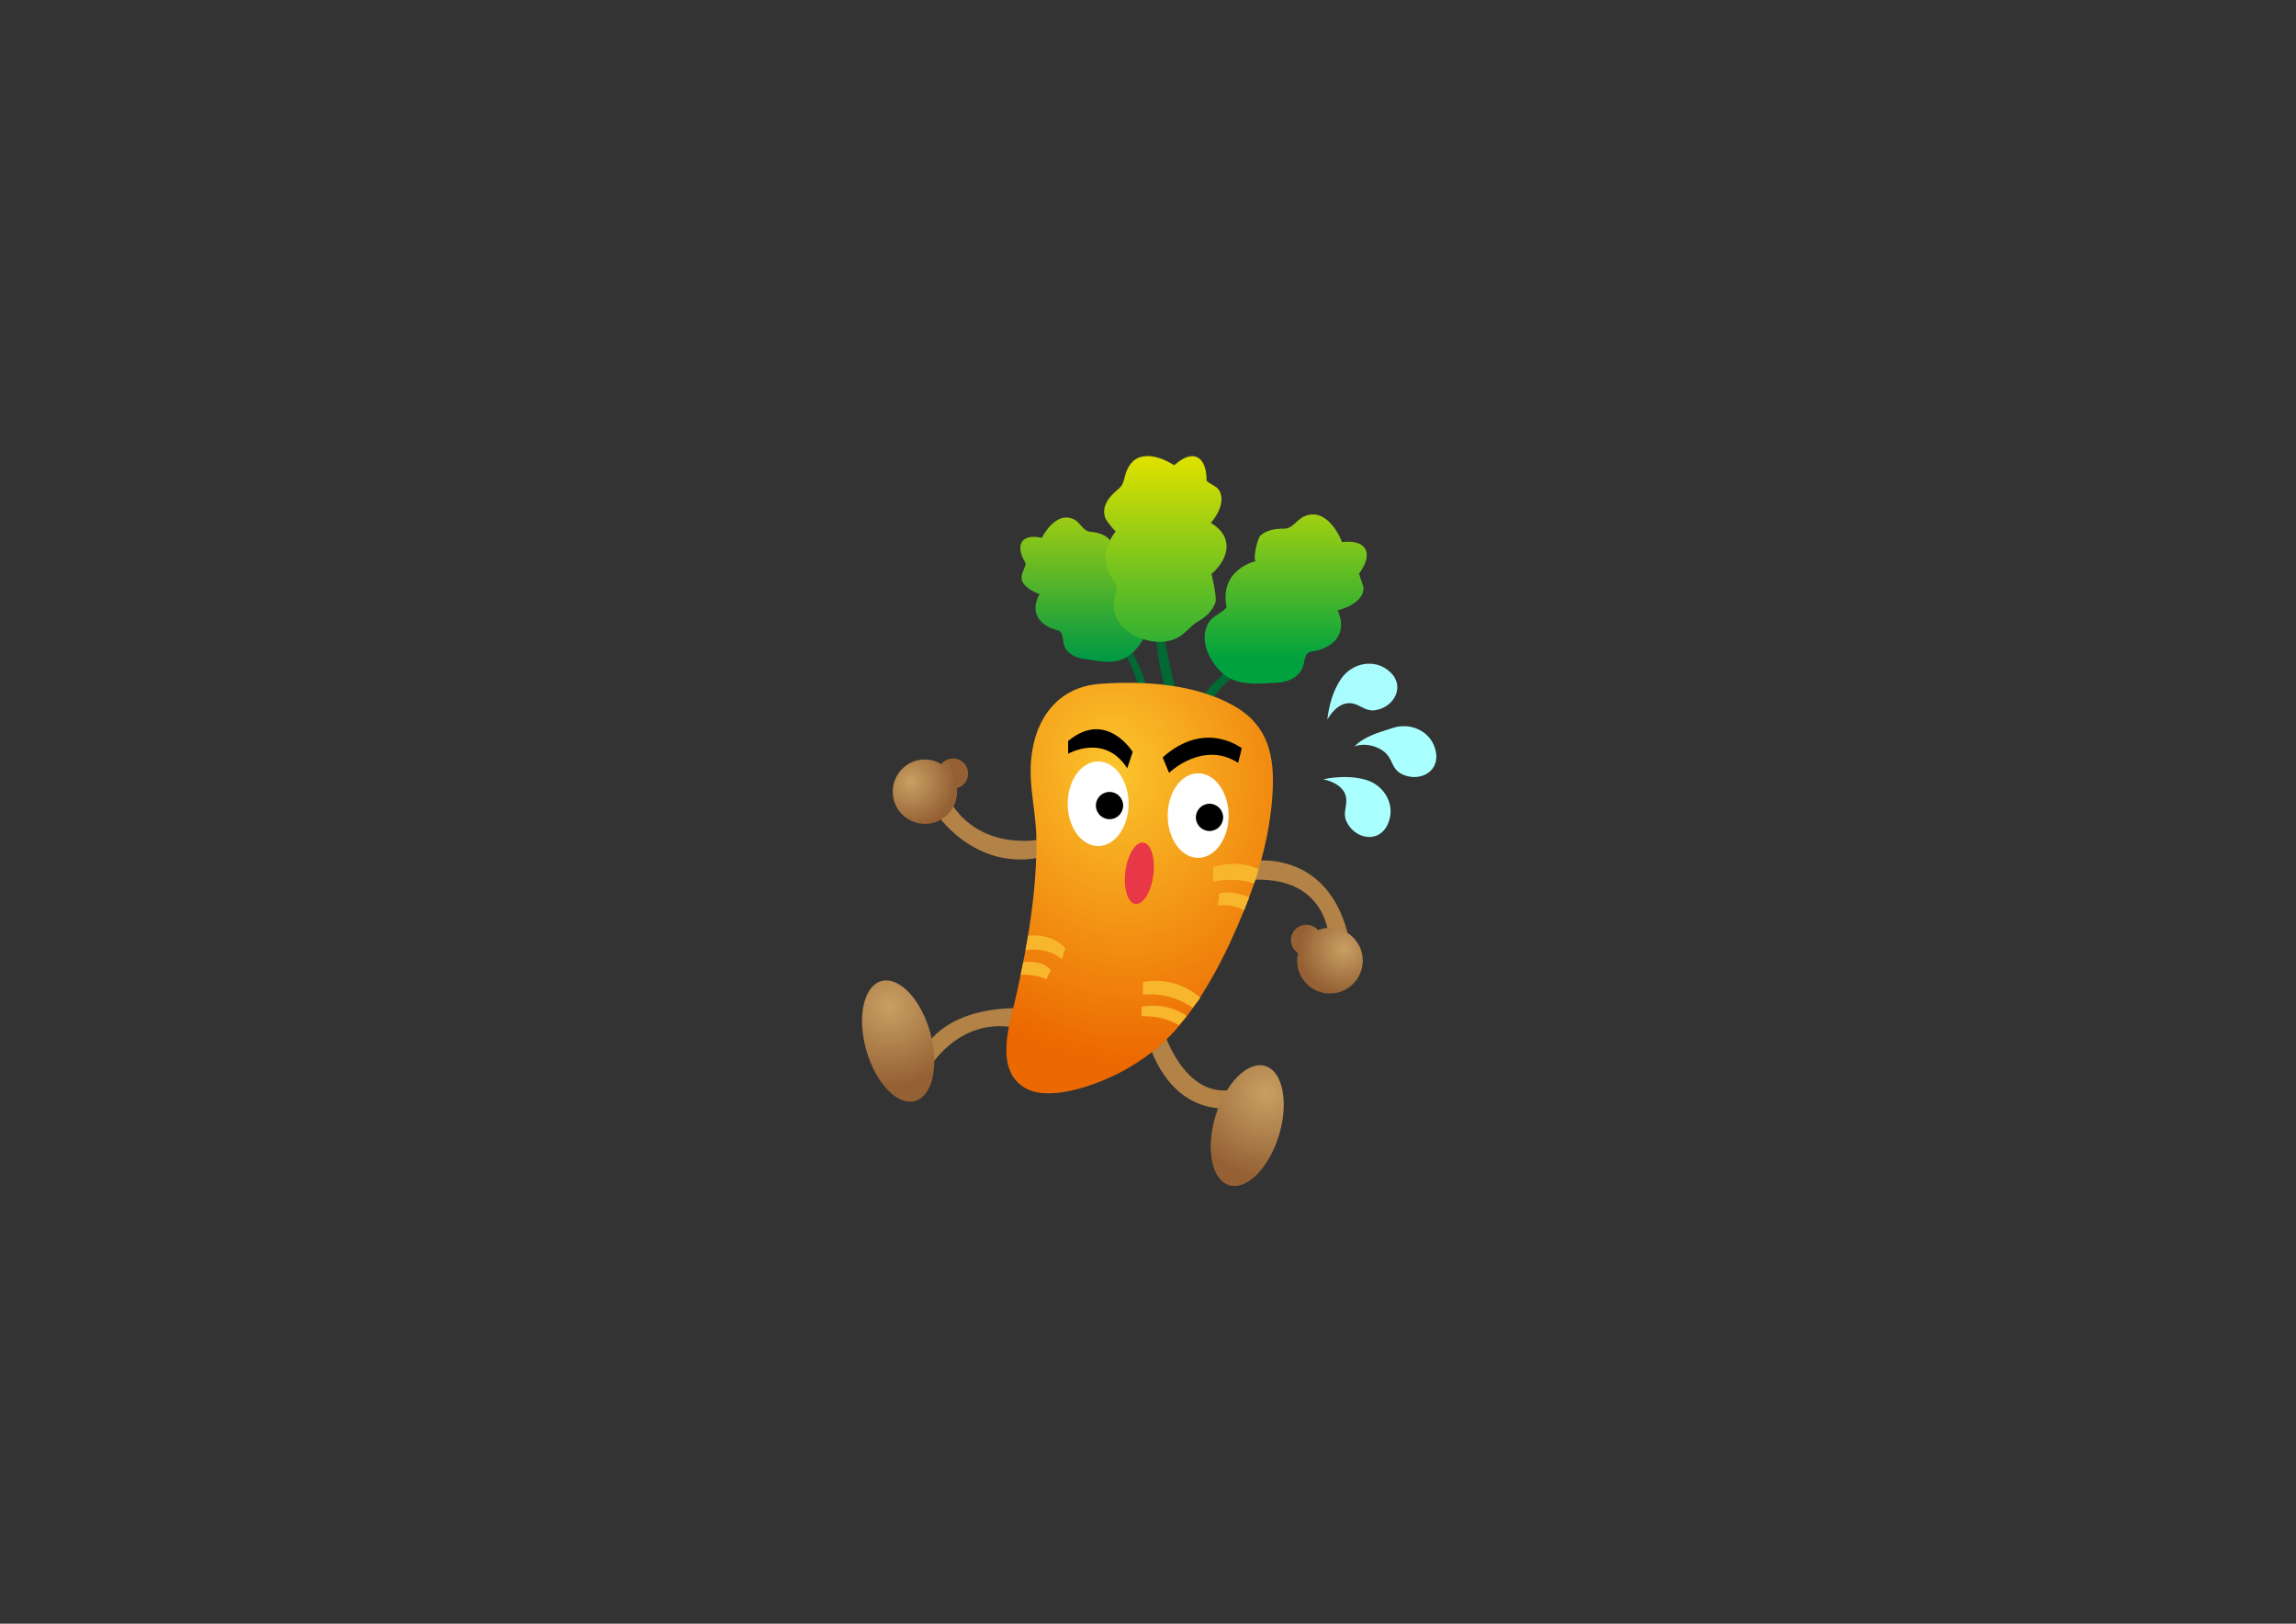 <?xml version="1.0" encoding="UTF-8" standalone="no"?>
<!-- Generator: Adobe Illustrator 14.0.0, SVG Export Plug-In . SVG Version: 6.00 Build 43363)  -->

<svg
   xmlns:dc="http://purl.org/dc/elements/1.1/"
   xmlns:cc="http://creativecommons.org/ns#"
   xmlns:rdf="http://www.w3.org/1999/02/22-rdf-syntax-ns#"
   xmlns:svg="http://www.w3.org/2000/svg"
   xmlns="http://www.w3.org/2000/svg"
   xmlns:xlink="http://www.w3.org/1999/xlink"
   xmlns:sodipodi="http://sodipodi.sourceforge.net/DTD/sodipodi-0.dtd"
   xmlns:inkscape="http://www.inkscape.org/namespaces/inkscape"
   version="1.1"
   id="圖層_1"
   x="0px"
   y="0px"
   width="841.89px"
   height="595.28px"
   viewBox="0 0 841.89 595.28"
   enable-background="new 0 0 841.89 595.28"
   xml:space="preserve"
   inkscape:version="0.92.4 (5da689c313, 2019-01-14)"
   sodipodi:docname="03-胡蘿蔔.svg"><rect x="0" y="0" width="841.89" height="595.28" fill="#333333" stroke="none"/><defs
   id="defs4327">
	
	
	<radialGradient
   gradientUnits="userSpaceOnUse"
   r="16.366"
   cy="347.955"
   cx="492.776"
   id="SVGID_1_">
		<stop
   id="stop4211"
   style="stop-color:#C9A063"
   offset="0" />
		<stop
   id="stop4213"
   style="stop-color:#956134"
   offset="1" />
	</radialGradient>
	
	<radialGradient
   gradientUnits="userSpaceOnUse"
   r="16.154"
   cy="286.636"
   cx="333.915"
   id="SVGID_2_">
		<stop
   id="stop4218"
   style="stop-color:#C9A063"
   offset="0" />
		<stop
   id="stop4220"
   style="stop-color:#956134"
   offset="1" />
	</radialGradient>
	
	
	
	<radialGradient
   gradientUnits="userSpaceOnUse"
   r="30.461"
   cy="400.981"
   cx="464.19"
   id="SVGID_3_">
		<stop
   id="stop4229"
   style="stop-color:#C9A063"
   offset="0" />
		<stop
   id="stop4231"
   style="stop-color:#956134"
   offset="1" />
	</radialGradient>
	
	<radialGradient
   gradientUnits="userSpaceOnUse"
   r="29.187"
   cy="368.903"
   cx="326.059"
   id="SVGID_4_">
		<stop
   id="stop4236"
   style="stop-color:#C9A063"
   offset="0" />
		<stop
   id="stop4238"
   style="stop-color:#956134"
   offset="1" />
	</radialGradient>
	
	<radialGradient
   gradientUnits="userSpaceOnUse"
   r="14.859"
   cy="276.25"
   cx="523.79"
   id="SVGID_5_">
		<stop
   id="stop4243"
   style="stop-color:#EAF6FD"
   offset="0" />
		<stop
   id="stop4245"
   style="stop-color:#7ECEF4"
   offset="1" />
	</radialGradient>
	
	<radialGradient
   gradientUnits="userSpaceOnUse"
   r="20.623"
   cy="249.178"
   cx="507.293"
   id="SVGID_6_">
		<stop
   id="stop4250"
   style="stop-color:#EAF6FD"
   offset="0" />
		<stop
   id="stop4252"
   style="stop-color:#7ECEF4"
   offset="1" />
	</radialGradient>
	
	<radialGradient
   gradientUnits="userSpaceOnUse"
   r="15.281"
   cy="299.938"
   cx="504.755"
   id="SVGID_7_">
		<stop
   id="stop4257"
   style="stop-color:#EAF6FD"
   offset="0" />
		<stop
   id="stop4259"
   style="stop-color:#7ECEF4"
   offset="1" />
	</radialGradient>
	
	
	
	
	<linearGradient
   y2="241.778"
   x2="471.438"
   y1="169.667"
   x1="471.438"
   gradientUnits="userSpaceOnUse"
   id="SVGID_8_">
		<stop
   id="stop4270"
   style="stop-color:#DAE000"
   offset="0" />
		<stop
   id="stop4272"
   style="stop-color:#00A23F"
   offset="1" />
	</linearGradient>
	
	<linearGradient
   y2="241.778"
   x2="397.302"
   y1="169.667"
   x1="397.302"
   gradientUnits="userSpaceOnUse"
   id="SVGID_9_">
		<stop
   id="stop4277"
   style="stop-color:#DAE000"
   offset="0" />
		<stop
   id="stop4279"
   style="stop-color:#009944"
   offset="1" />
	</linearGradient>
	
	<linearGradient
   y2="241.778"
   x2="427.31"
   y1="169.667"
   x1="427.31"
   gradientUnits="userSpaceOnUse"
   id="SVGID_10_">
		<stop
   id="stop4284"
   style="stop-color:#DAE000"
   offset="0" />
		<stop
   id="stop4286"
   style="stop-color:#22AC38"
   offset="1" />
	</linearGradient>
	
	
	
		
	
	
	
	
	
	
	
	
	
	
	
	
<linearGradient
   inkscape:collect="always"
   xlink:href="#SVGID_10_"
   id="linearGradient3096"
   gradientUnits="userSpaceOnUse"
   x1="427.31"
   y1="169.667"
   x2="427.31"
   y2="241.778" /><linearGradient
   inkscape:collect="always"
   xlink:href="#SVGID_9_"
   id="linearGradient3099"
   gradientUnits="userSpaceOnUse"
   x1="397.302"
   y1="169.667"
   x2="397.302"
   y2="241.778" /><linearGradient
   inkscape:collect="always"
   xlink:href="#SVGID_8_"
   id="linearGradient3102"
   gradientUnits="userSpaceOnUse"
   x1="471.438"
   y1="169.667"
   x2="471.438"
   y2="241.778" /><radialGradient
   inkscape:collect="always"
   xlink:href="#SVGID_4_"
   id="radialGradient3117"
   gradientUnits="userSpaceOnUse"
   cx="326.059"
   cy="368.903"
   r="29.187" /><radialGradient
   inkscape:collect="always"
   xlink:href="#SVGID_3_"
   id="radialGradient3120"
   gradientUnits="userSpaceOnUse"
   cx="464.19"
   cy="400.981"
   r="30.461" /><radialGradient
   inkscape:collect="always"
   xlink:href="#SVGID_2_"
   id="radialGradient3125"
   gradientUnits="userSpaceOnUse"
   cx="333.915"
   cy="286.636"
   r="16.154" /><radialGradient
   inkscape:collect="always"
   xlink:href="#SVGID_1_"
   id="radialGradient3128"
   gradientUnits="userSpaceOnUse"
   cx="492.776"
   cy="347.955"
   r="16.366" /></defs><sodipodi:namedview
   pagecolor="#ffffff"
   bordercolor="#666666"
   borderopacity="1"
   objecttolerance="10"
   gridtolerance="10"
   guidetolerance="10"
   inkscape:pageopacity="0"
   inkscape:pageshadow="2"
   inkscape:window-width="1920"
   inkscape:window-height="998"
   id="namedview4325"
   showgrid="false"
   inkscape:zoom="2.690581"
   inkscape:cx="360.23669"
   inkscape:cy="294.27429"
   inkscape:window-x="-9"
   inkscape:window-y="-9"
   inkscape:window-maximized="1"
   inkscape:current-layer="圖層_1" />
<g
   id="g3637"><path
     d="m 459.026,315.694 c 0,0 28.334,-5 35.667,28.667 l -7.333,0.333 c 0,0 -0.001,-24.667 -30.334,-22 l 2,-7 z"
     id="path4206"
     inkscape:connector-curvature="0"
     style="fill:#b28247" /><path
     d="m 382.001,307.667 c 0,0 -23.667,5.333 -34.667,-15.667 l -4.666,5.333 c 0,0 14.333,23 40.333,16.667 l -1,-6.333 z"
     id="path4208"
     inkscape:connector-curvature="0"
     style="fill:#b28247" /><path
     d="m 487.655,340.156 c -1.548,0 -3.021,0.303 -4.381,0.834 -1.034,-1.199 -2.563,-1.962 -4.271,-1.962 -3.116,0 -5.643,2.526 -5.643,5.643 0,1.991 1.034,3.738 2.592,4.743 -0.212,0.894 -0.336,1.821 -0.336,2.78 0,6.649 5.39,12.038 12.039,12.038 6.648,0 12.038,-5.389 12.038,-12.038 0,-6.649 -5.389,-12.038 -12.038,-12.038 z"
     id="path4215"
     style="fill:url(#radialGradient3128)"
     inkscape:connector-curvature="0" /><path
     d="m 355.001,283.601 c 0,-3.056 -2.478,-5.533 -5.533,-5.533 -1.731,0 -3.276,0.796 -4.291,2.042 -1.769,-1.056 -3.829,-1.674 -6.038,-1.674 -6.52,0 -11.805,5.285 -11.805,11.805 0,6.52 5.285,11.805 11.805,11.805 6.52,0 11.805,-5.285 11.805,-11.805 0,-0.437 -0.027,-0.867 -0.074,-1.292 2.375,-0.622 4.131,-2.777 4.131,-5.348 z"
     id="path4222"
     style="fill:url(#radialGradient3125)"
     inkscape:connector-curvature="0" /><path
     d="m 426.668,378 c 0,0 8,26.666 27.333,21 l -1,7 c 0,0 -21.668,5.333 -31.667,-23 l 5.334,-5 z"
     id="path4224"
     inkscape:connector-curvature="0"
     style="fill:#b28247" /><path
     d="m 373.668,369.667 c 0,0 -26.334,-1.667 -35.667,16.333 l 2,6.667 c 0,0 10.667,-19.667 31.667,-16 l 2,-7 z"
     id="path4226"
     inkscape:connector-curvature="0"
     style="fill:#b28247" /><path
     d="m 468.979,416.192 c -3.653,12.069 -11.829,20.275 -18.26,18.328 -6.432,-1.947 -8.683,-13.31 -5.029,-25.379 3.654,-12.069 11.83,-20.275 18.262,-18.328 6.43,1.948 8.681,13.31 5.027,25.379 z"
     id="path4233"
     style="fill:url(#radialGradient3120)"
     inkscape:connector-curvature="0" /><path
     d="m 341.045,378.37 c 3.418,12.139 0.944,23.455 -5.523,25.275 -6.469,1.82 -14.481,-6.544 -17.898,-18.682 -3.417,-12.139 -0.943,-23.456 5.525,-25.276 6.467,-1.82 14.48,6.544 17.896,18.683 z"
     id="path4240"
     style="fill:url(#radialGradient3117)"
     inkscape:connector-curvature="0" /><path
     d="m 496.668,273.667 c 3.576,-3.749 9.108,-5.178 14.063,-6.801 6.85,-2.244 14.604,1.541 15.807,9.016 1.248,7.753 -7.031,11.11 -13.024,7.63 -2.772,-1.61 -2.908,-4.348 -4.682,-6.602 -2.727,-3.466 -8.563,-4.733 -12.164,-3.243"
     id="path4247"
     style="fill:#aaffff;fill-opacity:1"
     inkscape:connector-curvature="0" /><path
     d="m 486.707,263.768 c 0.569,-5.149 2.094,-10.624 5.05,-14.919 4.087,-5.938 12.547,-7.629 18.037,-2.416 5.693,5.409 1.146,13.099 -5.73,13.965 -3.182,0.401 -4.949,-1.694 -7.727,-2.411 -4.269,-1.103 -7.671,2.413 -9.63,5.781"
     id="path4254"
     style="fill:#aafdff;fill-opacity:1"
     inkscape:connector-curvature="0" /><path
     d="m 485.209,285.688 c 5.077,-1.031 10.756,-1.252 15.749,0.25 6.902,2.078 11.098,9.616 7.811,16.438 -3.41,7.072 -12.122,5.092 -15.048,-1.19 -1.354,-2.907 0.101,-5.23 -0.064,-8.094 -0.255,-4.403 -4.643,-6.568 -8.448,-7.404"
     id="path4261"
     style="fill:#aaffff;fill-opacity:1"
     inkscape:connector-curvature="0" /><path
     d="m 473.668,215 c 0,0 -9.333,17.333 -26,33 0,0 -7.001,5.667 -8.334,11 l 3.667,0.333 c 0,0 2,-6 11,-12.667 0,0.001 13.667,-13.333 19.667,-31.666 z"
     id="path4263"
     inkscape:connector-curvature="0"
     style="fill:#006934" /><path
     d="m 425.001,204.667 c 0,0 -5.334,24.333 3.333,51.667 l 3.667,-0.333 c 0,-10e-4 -8,-25.667 -7,-51.334 z"
     id="path4265"
     inkscape:connector-curvature="0"
     style="fill:#006934" /><path
     d="m 400.668,221.333 c 0,0 14.333,10.667 20.333,32 h -3 c 0,0 -4.001,-16.333 -17.333,-32 z"
     id="path4267"
     inkscape:connector-curvature="0"
     style="fill:#006934" /><path
     d="m 492.102,198.732 c -2.111,-5.282 -7.006,-12.24 -13.577,-9.544 -3.271,1.341 -4.391,4.666 -7.859,4.642 -2.901,-0.02 -6.208,0.457 -8.447,2.467 -1.302,1.169 -3.025,9.737 -1.65,9.407 -2.511,0.603 -4.968,1.876 -6.917,3.563 -3.887,3.364 -4.953,8.346 -3.902,13.26 -0.86,1.739 -4.954,3.289 -6.283,5.305 -4.061,6.155 -0.419,13.932 4.314,18.537 5.571,5.42 13.604,4.27 20.7,3.897 3.229,-0.169 6.406,-1.382 8.381,-4.051 2.051,-2.772 0.767,-6.888 4.163,-7.376 8.234,-1.185 13.156,-6.783 9.495,-15.105 2.422,-0.6 4.872,-1.611 6.811,-3.207 1.412,-1.162 2.516,-2.73 2.669,-4.598 0.108,-1.313 -1.909,-5.277 -1.57,-5.741 5.104,-6.972 3.106,-12.521 -6.328,-11.456"
     id="path4274"
     style="fill:url(#linearGradient3102)"
     inkscape:connector-curvature="0" /><path
     d="m 382.011,197.182 c 2.108,-4.022 6.542,-9.259 11.623,-6.85 2.608,1.237 3.399,4.395 6.176,4.629 2.521,0.212 5.43,0.916 7.113,2.964 0.914,1.112 1.33,8.009 0.47,7.693 2.27,0.834 4.418,2.313 5.92,4.214 2.396,3.029 2.607,6.899 1.443,10.485 0.641,1.805 4.15,3.417 5.082,5.697 2.241,5.487 -1.884,11.607 -6.298,14.636 -4.859,3.334 -10.852,1.616 -16.235,0.887 -2.473,-0.334 -4.898,-1.382 -6.406,-3.449 -1.676,-2.298 -0.5,-6.384 -3.045,-7.001 -6.711,-1.625 -10.431,-6.644 -6.67,-13.247 -1.996,-0.713 -4,-1.808 -5.463,-3.363 -3.031,-3.225 1.125,-6.748 0.182,-8.33 -3.663,-6.138 -1.629,-10.659 6.108,-8.965"
     id="path4281"
     style="fill:url(#linearGradient3099)"
     inkscape:connector-curvature="0" /><path
     d="m 430.574,170.576 c -3.312,-2.086 -7.617,-3.933 -11.599,-3.211 -3.662,0.664 -5.658,3.818 -6.484,7.222 -1.069,4.405 -1.511,3.601 -4.597,6.711 -2.41,2.43 -3.982,5.778 -2.385,9.112 0.299,0.623 3.443,4.608 3.629,4.387 -0.85,1.009 -1.562,2.151 -2.152,3.328 -2.139,4.259 -2.283,9.152 0.383,13.233 3.23,4.944 2.236,2.813 1.219,8.211 -1.399,7.425 3.887,12.479 10.367,14.679 4.142,1.406 8.762,1.624 12.743,-0.414 3.054,-1.563 4.745,-4.379 7.652,-6.036 2.704,-1.541 5.213,-3.805 6.283,-6.803 0.766,-2.145 -1.488,-10.505 -1.399,-10.582 6.571,-5.648 8.205,-13.768 -0.238,-18.688 1.726,-2.052 3.236,-4.533 3.757,-7.19 0.383,-1.954 0.062,-3.966 -1.271,-5.506 -0.731,-0.846 -4.057,-2.224 -4.056,-2.939 0.017,-8.633 -4.863,-11.909 -11.852,-5.514"
     id="path4288"
     style="fill:url(#linearGradient3096)"
     inkscape:connector-curvature="0" /><g
     id="g4290">
		<radialGradient
   gradientTransform="matrix(-0.83,0.175,-0.212,-1.008,800.959,495.321)"
   fy="281.529"
   fx="400.262"
   id="SVGID_11_"
   cx="400.262"
   cy="281.529"
   r="106.588"
   gradientUnits="userSpaceOnUse">
			<stop
   offset="0"
   style="stop-color:#FBC52C"
   id="stop4293" />
			<stop
   offset="1"
   style="stop-color:#EC6800"
   id="stop4295" />
		</radialGradient>
		<path
   d="m 452.405,258.745 c -14.109,-7.953 -32.51,-9.155 -48.404,-8.078 -16.282,0.904 -24.769,13.065 -25.956,28.381 -0.747,9.639 1.845,18.764 1.967,28.305 0.158,12.449 -1.229,24.994 -3.352,37.375 -0.303,1.763 -0.619,3.523 -0.949,5.279 -0.275,1.466 -0.558,2.93 -0.85,4.39 -0.311,1.554 -0.633,3.103 -0.959,4.648 -0.419,1.983 -0.847,3.962 -1.285,5.93 -2.205,9.9 -8.338,27.055 3.209,33.866 8.702,5.133 24.941,-0.775 33.104,-4.743 3.833,-1.863 7.587,-4.1 11.124,-6.643 1.219,-0.875 2.414,-1.782 3.573,-2.73 1.246,-1.021 2.441,-2.094 3.604,-3.195 1.128,-1.068 2.22,-2.166 3.255,-3.307 0.123,-0.136 0.256,-0.264 0.378,-0.4 10.737,-12.057 19.001,-28.525 25.146,-43.681 0.435,-1.071 0.859,-2.136 1.272,-3.191 0.206,-0.527 0.396,-1.062 0.597,-1.591 0.637,-1.677 1.244,-3.364 1.825,-5.063 0.595,-1.738 1.159,-3.488 1.69,-5.248 2.437,-8.076 4.19,-16.362 4.958,-24.758 1.322,-14.447 0.15,-27.601 -13.947,-35.546 z"
   id="path4297"
   style="fill:url(#SVGID_11_)"
   inkscape:connector-curvature="0" />
	</g><ellipse
     transform="matrix(0.992,0.129,-0.129,0.992,44.735,-51.17)"
     cx="417.667"
     cy="320"
     rx="5.167"
     ry="11.333"
     id="ellipse4299"
     sodipodi:cx="417.66699"
     sodipodi:cy="320"
     sodipodi:rx="5.1669998"
     sodipodi:ry="11.333"
     style="fill:#e83746" /><path
     d="m 426.334,277.667 2.333,5.667 c 0,0 12.333,-12 25.333,-3.667 l 1.334,-5.333 c 0,-10e-4 -13.333,-10.667 -29,3.333 z"
     id="path4301"
     inkscape:connector-curvature="0" /><path
     d="m 415.334,275.667 c 0,0 -9.667,-15.667 -23.667,-4 v 4.667 c 0,0 13.334,-7.667 21.667,5.333 l 2,-6 z"
     id="path4303"
     inkscape:connector-curvature="0" /><ellipse
     cx="439.334"
     cy="299"
     rx="11.167"
     ry="15.5"
     id="ellipse4305"
     sodipodi:cx="439.33401"
     sodipodi:cy="299"
     sodipodi:rx="11.167"
     sodipodi:ry="15.5"
     style="fill:#ffffff" /><circle
     style="fill:#000000;fill-opacity:1"
     transform="translate(-2,0)"
     cx="445.501"
     cy="299.666"
     r="5"
     id="circle4307"
     sodipodi:cx="445.50101"
     sodipodi:cy="299.66599"
     sodipodi:rx="5"
     sodipodi:ry="5" /><ellipse
     cx="402.667"
     cy="294.667"
     rx="11.167"
     ry="15.5"
     id="ellipse4309"
     sodipodi:cx="402.66699"
     sodipodi:cy="294.66699"
     sodipodi:rx="11.167"
     sodipodi:ry="15.5"
     style="fill:#ffffff" /><circle
     style="fill:#000000;fill-opacity:1"
     transform="translate(-2,0)"
     cx="408.834"
     cy="295.333"
     r="5"
     id="circle4311"
     sodipodi:cx="408.83401"
     sodipodi:cy="295.33301"
     sodipodi:rx="5"
     sodipodi:ry="5" /><path
     d="m 444.82,317.928 v 5.333 c 6.482,-1.513 11.968,-0.364 15.037,0.63 0.595,-1.738 1.159,-3.487 1.69,-5.248 -8.651,-3.941 -16.727,-0.715 -16.727,-0.715 z"
     id="path4313"
     inkscape:connector-curvature="0"
     style="fill:#f8b62d" /><path
     d="m 447.153,327.594 -0.666,4.333 c 0,0 5.404,-0.727 9.676,1.811 0.435,-1.072 0.859,-2.137 1.272,-3.191 0.206,-0.528 0.396,-1.062 0.597,-1.591 -2.386,-0.97 -7.244,-2.573 -10.879,-1.362 z"
     id="path4315"
     inkscape:connector-curvature="0"
     style="fill:#f8b62d" /><path
     d="m 389.334,351.666 1.334,-4 c -4.122,-4.514 -9.745,-4.982 -13.674,-4.604 -0.303,1.762 -0.619,3.523 -0.949,5.279 9.01,-1.189 13.289,3.325 13.289,3.325 z"
     id="path4317"
     inkscape:connector-curvature="0"
     style="fill:#f8b62d" /><path
     d="m 383.668,359 1.666,-3.334 c -2.436,-3.043 -6.963,-3.242 -10.139,-2.936 -0.311,1.555 -0.633,3.104 -0.959,4.648 5.088,-0.425 9.432,1.622 9.432,1.622 z"
     id="path4319"
     inkscape:connector-curvature="0"
     style="fill:#f8b62d" /><path
     d="m 419.153,360.006 -0.108,4.713 c 8.343,-0.997 14.823,2.357 18.254,4.731 0.994,-1.194 1.947,-2.414 2.84,-3.67 -9.678,-8.535 -20.986,-5.774 -20.986,-5.774 z"
     id="path4321"
     inkscape:connector-curvature="0"
     style="fill:#f8b62d" /><path
     d="m 418.589,369.123 -0.027,3.399 c 7.017,-0.063 11.335,1.857 13.58,3.298 1.033,-1.089 2.036,-2.204 2.998,-3.353 -8.04,-5.54 -16.551,-3.344 -16.551,-3.344 z"
     id="path4323"
     inkscape:connector-curvature="0"
     style="fill:#f8b62d" /></g>
</svg>